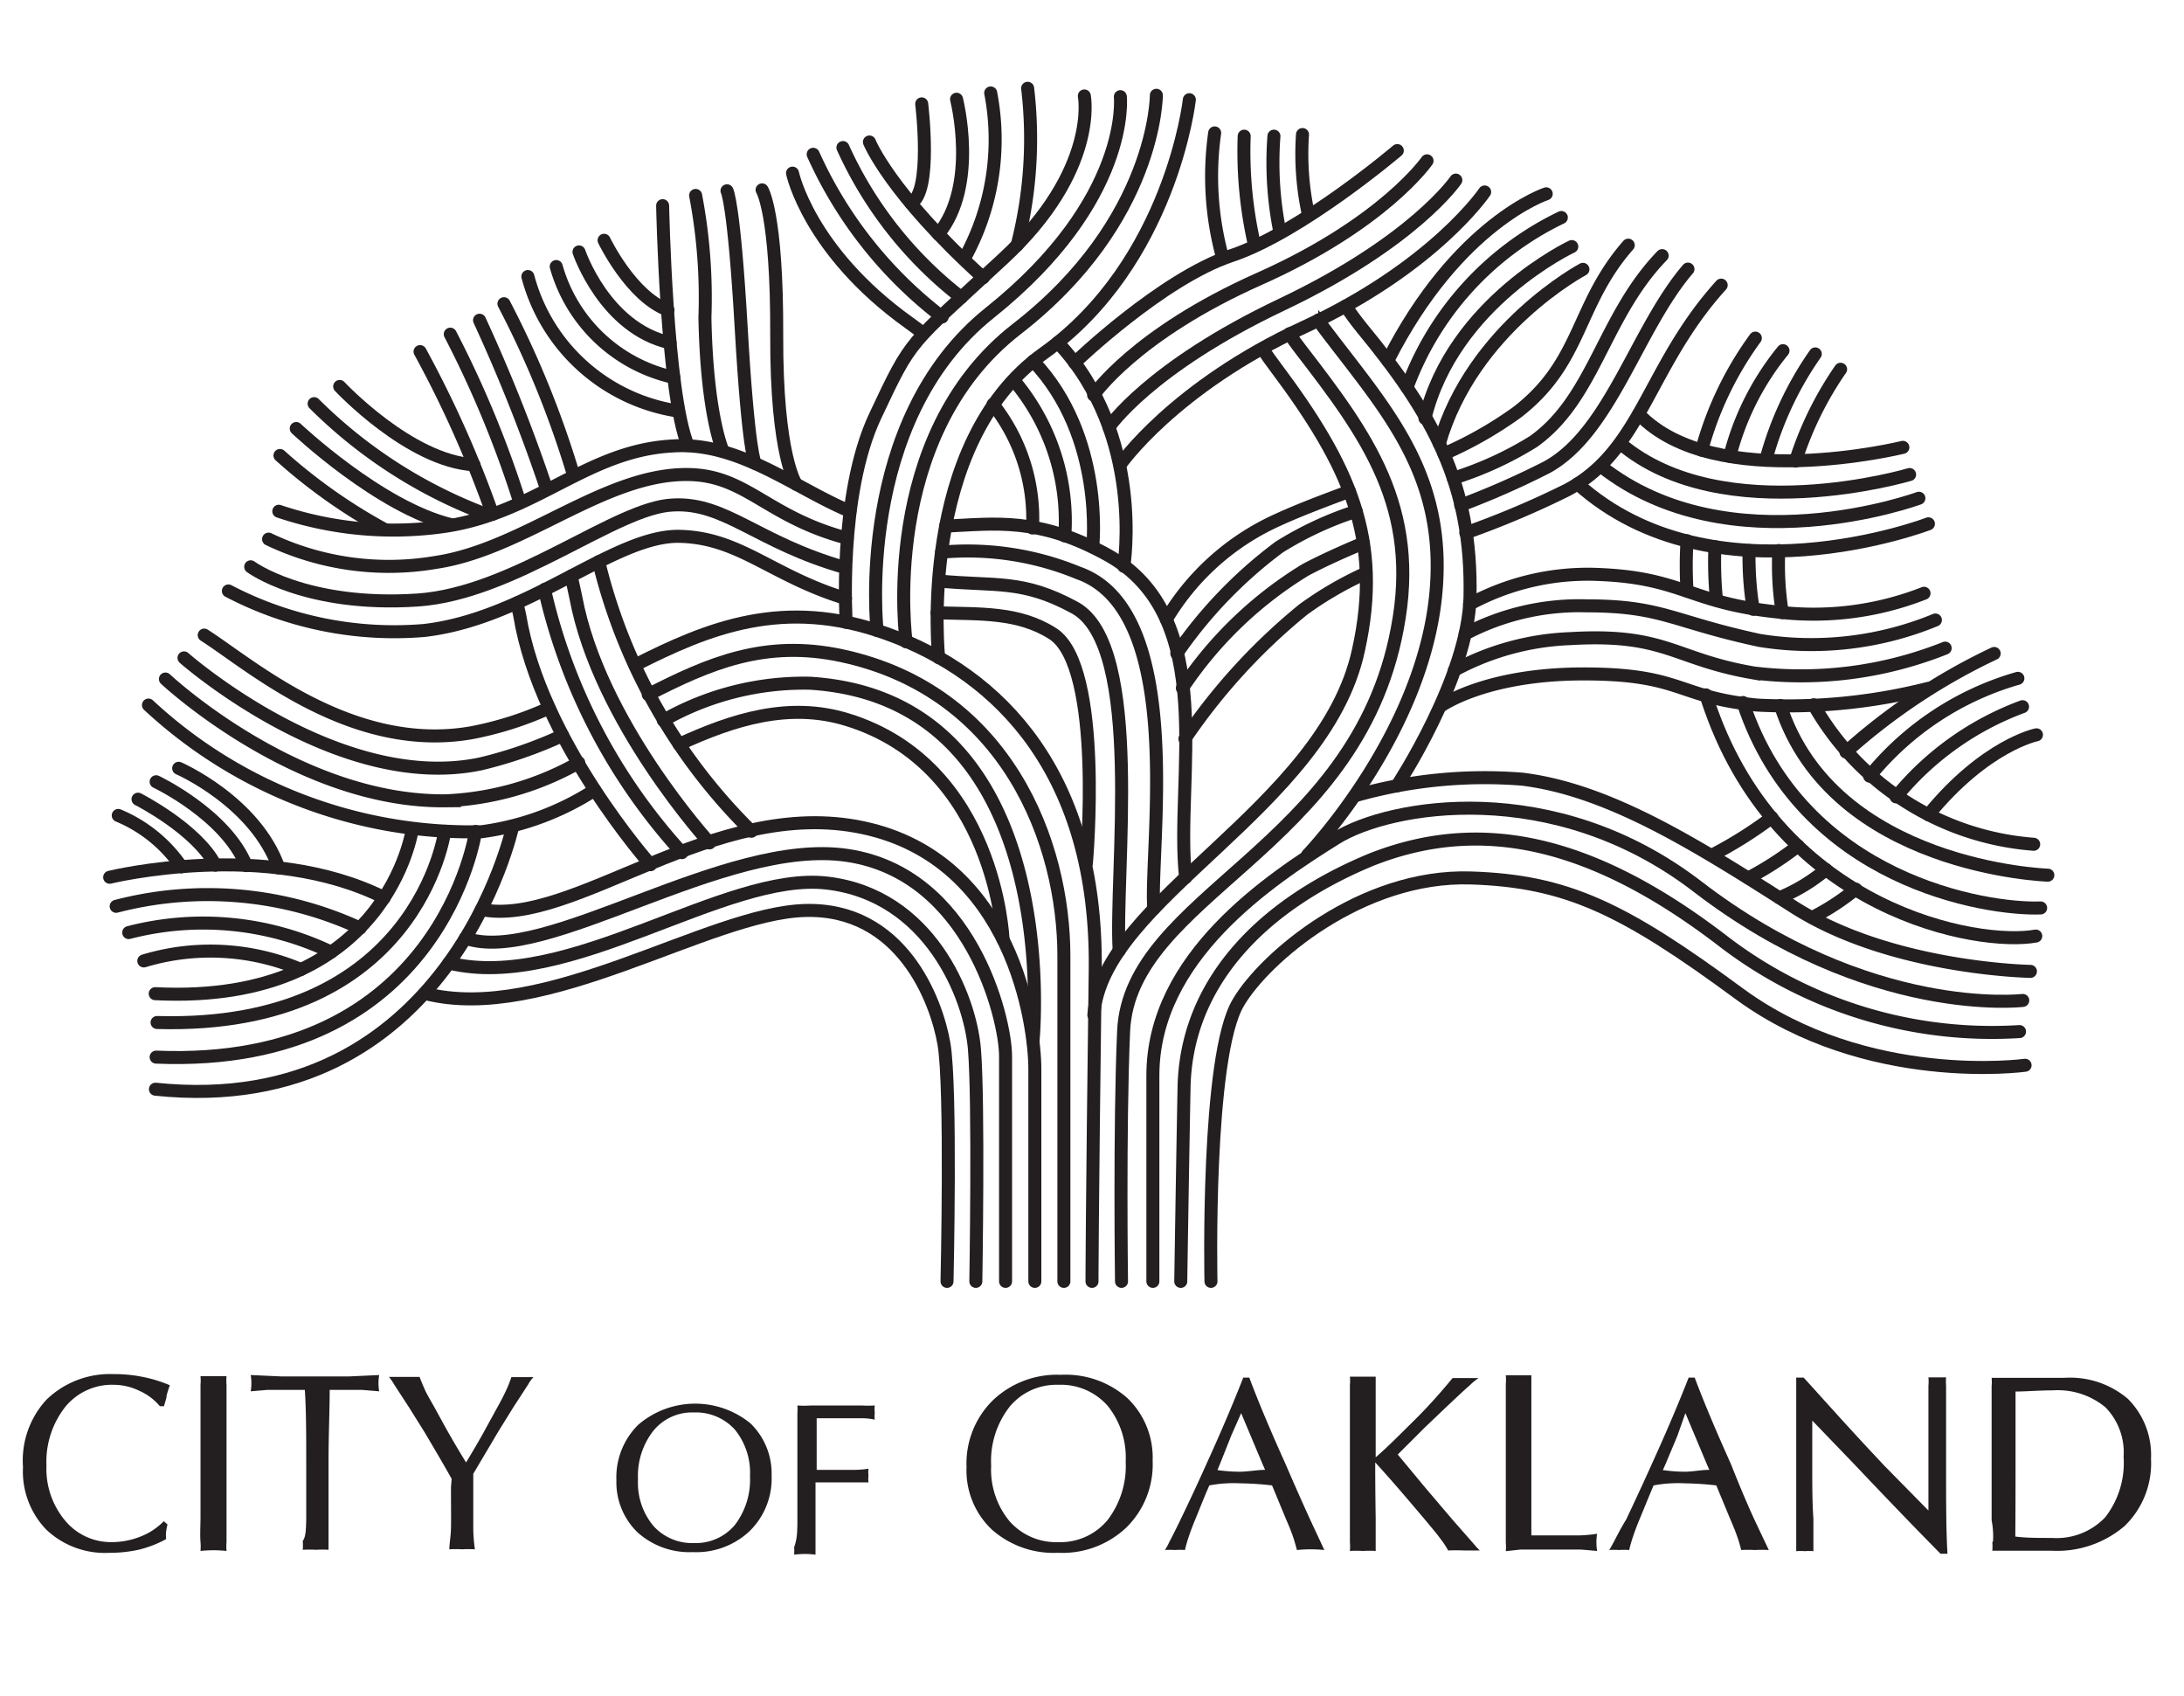 <svg id="Layer_2" data-name="Layer 2" xmlns="http://www.w3.org/2000/svg" viewBox="0 0 94 73"><defs><style>.cls-1{fill:none;stroke:#231f20;stroke-linecap:round;stroke-width:0.56px;}.cls-2{fill:#231f20;}</style></defs><title>CITY OF OAKLAND logo4.18.19</title><path class="cls-1" d="M60.12,33.82s3.08-4.67,3.15-8.14c.1-4.82-1.6-7.86-4.66-11.57-.25-.31-.48-.62-.69-.94"/><path class="cls-1" d="M28.52,8.85s.16,8.06,1.09,10.32"/><path class="cls-1" d="M58.33,34.24a20.38,20.38,0,0,1,7.2-.71c3.76.47,7.52,2.85,11.69,5.51S87.39,41.8,87.39,41.8"/><path class="cls-1" d="M22.07,35.55S19.34,48.19,6.69,46.87"/><path class="cls-1" d="M20.47,35.78S19,46,6.72,45.49"/><path class="cls-1" d="M19.14,35.77S18,44.32,6.76,44"/><path class="cls-1" d="M17.75,35.66s-1.06,7.6-11.07,7.1"/><path class="cls-1" d="M6.19,41.35a9.94,9.94,0,0,1,6.76.37"/><path class="cls-1" d="M5.54,40.13a12.76,12.76,0,0,1,8.71.84"/><path class="cls-1" d="M5,39a15.63,15.63,0,0,1,10.5.94"/><path class="cls-1" d="M4.72,37.75s6.76-1.66,11.82.88"/><path class="cls-1" d="M5.09,35.09A6.17,6.17,0,0,1,7.81,37.3"/><path class="cls-1" d="M5.94,34.39s2.52,1.28,3.33,2.84"/><path class="cls-1" d="M6.72,33.64s3,1.42,3.88,3.61"/><path class="cls-1" d="M7.69,33.06S11,34.5,12,37.35"/><path class="cls-1" d="M12.05,19.6a23.59,23.59,0,0,0,4.48,3.17"/><path class="cls-1" d="M12.75,18.44s3.58,3.39,6.67,4.14"/><path class="cls-1" d="M13.52,17.37A20.92,20.92,0,0,0,21,22.16"/><path class="cls-1" d="M14.62,16.63s3,3.21,5.78,3.37"/><path class="cls-1" d="M22.72,11.9a7.9,7.9,0,0,0,6.48,5.79"/><path class="cls-1" d="M23.94,11.47A6.76,6.76,0,0,0,29,16.24"/><path class="cls-1" d="M24.92,10.84s1.11,3.29,3.92,3.91"/><path class="cls-1" d="M26,10.34s1.16,2.42,2.75,3"/><path class="cls-1" d="M41.17,4.27s.95,3.7-.78,5.8"/><path class="cls-1" d="M42.64,4a10.57,10.57,0,0,1-1.14,7.14"/><path class="cls-1" d="M44.23,3.8a18.44,18.44,0,0,1-.45,6.75"/><path class="cls-1" d="M66.55,8.34s-3.81,1.24-6.82,7.18"/><path class="cls-1" d="M67.2,9.36a13.13,13.13,0,0,0-6.64,7.31"/><path class="cls-1" d="M67.65,10.61S62.55,13,61.33,18"/><path class="cls-1" d="M68.13,11.59s-4.76,2.53-6.18,7.5"/><path class="cls-1" d="M81.9,19.25s-8.09,2-11.37-1.43"/><path class="cls-1" d="M82.19,20.42s-8,2.39-12.43-1.32"/><path class="cls-1" d="M82.59,21.44s-8.14,3-13.68-1.37"/><path class="cls-1" d="M83,22.54s-9.23,3.55-15.1-1.72"/><path class="cls-1" d="M52.12,55.14s-.21-9.7,1.18-12c1.13-1.93,5.3-5.51,10-5.36,4.12.13,6.56,1.3,11.58,5,5.48,4,12.28,3.06,12.28,3.06"/><path class="cls-1" d="M63.25,26a10.67,10.67,0,0,1,5.54-1.28c3.62.14,3.9,1.21,7.67,1.61a13,13,0,0,0,6.35-.8"/><path class="cls-1" d="M63.06,27.28a10.54,10.54,0,0,1,5.22-1.21c3.27,0,3.69.68,7.46,1.49a14,14,0,0,0,7.56-.88"/><path class="cls-1" d="M62.6,28.84a11.4,11.4,0,0,1,5-1.36c4.12-.24,4.43.89,7.89,1.48a16.74,16.74,0,0,0,8.23-1.07"/><path class="cls-1" d="M62,30.39S63.9,29,68.16,29s4,1,7.46,1.34A24.66,24.66,0,0,0,83,29.62"/><path class="cls-1" d="M29.94,8.41a23.41,23.41,0,0,1,.4,5.25c.08,4.24.78,5.76.78,5.76"/><path class="cls-1" d="M31.29,8.21s.3.48.61,5.88.6,5.85.6,5.85"/><path class="cls-1" d="M32.8,8.17s.65,1,.63,6.24.84,6.43.84,6.43"/><path class="cls-1" d="M60.14,6.48S56,10,53,11s-6.75,4.61-6.75,4.61"/><path class="cls-1" d="M47.07,17s1.76-2.61,7.13-5,7.22-5.08,7.22-5.08"/><path class="cls-1" d="M62.66,7.75s-1.79,2.65-7.5,5.36-7.43,5.27-7.43,5.27"/><path class="cls-1" d="M63.9,8.26s-2.17,3.23-7.78,5.82S48.21,20,48.21,20"/><path class="cls-1" d="M40.76,55.14s.19-8.33-.13-10.21-1.83-5.88-6-5.75-11.16,4.9-16.34,3.57"/><path class="cls-1" d="M42,55.14s.13-7.73-.06-10S40,38.51,35.59,38,24.5,42.71,19.32,41.44"/><path class="cls-1" d="M43.28,55.14V45.45c0-1.63-1.51-7.85-6.81-8.64s-13,4.77-16.44,3.56"/><path class="cls-1" d="M44.54,55.14V46c0-1.88-.94-9-7.38-10.38s-12.47,4.3-16.44,3.52"/><path class="cls-1" d="M50.82,55.14s.09-5.74.14-8.24C51,42.42,54.18,39,59,37c4.61-1.83,9.37-.93,15.1,3.45a19,19,0,0,0,12.82,3.94"/><path class="cls-1" d="M49.62,55.14V46.28c0-5.09,5-8.41,7.9-10.22,2.27-1.41,9.33-2.68,15.54,2.09,7.4,5.69,14,4.9,14,4.9"/><path class="cls-1" d="M23.63,30.47a14.69,14.69,0,0,1-3.33,1.06c-5.17.91-9.52-2.93-11.51-4.2"/><path class="cls-1" d="M47,55.14s0-2.63.14-13.47c.08-8.32-4.07-12.66-9-14.41-4.4-1.58-7.66-.24-10.81,1.36"/><path class="cls-1" d="M25.59,34a11.81,11.81,0,0,1-4.86,1.79A20.36,20.36,0,0,1,6.39,30.34"/><path class="cls-1" d="M43.17,40.41s-.3-7.47-6.7-9.44c-2.52-.78-4.94,0-7.24,1.06"/><path class="cls-1" d="M28.55,31a12.25,12.25,0,0,1,6.31-1.6c11.08.69,9.6,15.41,9.6,15.41"/><path class="cls-1" d="M7.12,29.22s5.66,5.31,12.07,5.24a12.72,12.72,0,0,0,5.72-1.64"/><path class="cls-1" d="M24.21,31.65a18.88,18.88,0,0,1-3.52,1.22c-6.14,1.29-12.77-4.56-12.77-4.56"/><path class="cls-1" d="M45.79,55.14v-14c0-4.85-2.43-11.38-9.54-12.92-3.33-.72-5.75.34-8.35,1.67"/><path class="cls-1" d="M39.67,4.47s.47,3.84-.47,4.27"/><path class="cls-1" d="M22.27,25.94c0,.19.07.37.1.55C23.26,31.87,28,37.21,28,37.21"/><path class="cls-1" d="M18.08,15.13a47.33,47.33,0,0,1,3.12,7"/><path class="cls-1" d="M23.45,25.36a.64.64,0,0,0,0,.07,25,25,0,0,0,5.9,11.26"/><path class="cls-1" d="M19.38,14.38a45.14,45.14,0,0,1,3,7.26"/><path class="cls-1" d="M24.58,24.79c.07.3.14.6.2.9,1,5.37,5.76,10.58,5.76,10.58"/><path class="cls-1" d="M20.64,13.78a72.13,72.13,0,0,1,2.89,7.28"/><path class="cls-1" d="M25.77,24.17c0,.07,0,.14.05.21a24.31,24.31,0,0,0,6.52,11.39"/><path class="cls-1" d="M21.69,13.07a41.74,41.74,0,0,1,3,7.39"/><path class="cls-1" d="M36.42,26.78s-.36-5.46,1.25-8.88,1.39-2.95,5.51-6.77,3.49-7,3.49-7"/><path class="cls-1" d="M37.75,27.13s-1-9,4.85-13.67c6.1-4.87,5.62-9.3,5.62-9.3"/><path class="cls-1" d="M49.77,4.1s0,5.4-6,10.05S39,27.62,39,27.62"/><path class="cls-1" d="M51.19,4.29s-.78,7-6.27,10.91S40.4,28.3,40.4,28.3"/><path class="cls-1" d="M40.33,26.37c1.85.06,3.52-.05,5,.91,2.18,1.44,1.43,9.86,1.43,9.86"/><path class="cls-1" d="M9.83,25.43a15.41,15.41,0,0,0,8.43,1.7c4.5-.52,8.19-4.12,11-4.05,2.59.06,3.95,1.7,7.13,2.67"/><path class="cls-1" d="M40.4,25c2.48.24,3.6-.08,5.86,1.15,3,1.64,1.7,11.49,1.91,14.76"/><path class="cls-1" d="M10.79,24.39s2.35,1.75,7.18,1.43c4.17-.28,8.56-4,11-4.09,2.27-.12,3.62,1.62,7.39,2.69"/><path class="cls-1" d="M40.53,23.76a12.49,12.49,0,0,1,5.87.89c4.7,1.63,3.06,11.9,3.26,14.45"/><path class="cls-1" d="M11.56,23.2a12,12,0,0,0,7.2,1c3.81-.57,7.28-3.85,10.89-3.78,2.5.05,3.35,1.82,6.81,2.74"/><path class="cls-1" d="M40.7,22.64c2.13-.1,4-.39,6.93,1.22,4.9,2.68,2.92,9.71,3.4,13.9"/><path class="cls-1" d="M12,22a15.44,15.44,0,0,0,7.15.65c3.95-.59,6.13-3.27,9.81-3.46C31.8,19,34.19,21,36.58,22"/><path class="cls-1" d="M45.53,14.74c3.76,4,2.84,9.63,2.84,9.63"/><path class="cls-1" d="M37.42,6.11s.87,2.19,4.9,5.84"/><path class="cls-1" d="M42.74,17.4a7.91,7.91,0,0,1,1.7,5.32"/><path class="cls-1" d="M34.11,7.45s.7,3.35,5,6.43c.22.16.43.31.63.47"/><path class="cls-1" d="M43.63,16.36a9.38,9.38,0,0,1,2.2,6.7"/><path class="cls-1" d="M35,6.64a18.2,18.2,0,0,0,5.55,7"/><path class="cls-1" d="M44.47,15.54c3.1,3.26,2.56,8,2.56,8"/><path class="cls-1" d="M36.28,6.35a17.06,17.06,0,0,0,5.09,6.45"/><path class="cls-1" d="M56.32,9.26a12.18,12.18,0,0,1-.26-3.47"/><path class="cls-1" d="M55.09,10a15.07,15.07,0,0,1-.26-4.14"/><path class="cls-1" d="M56.28,36.79s5.07-5.28,5.54-11.49c.38-5-2.24-7.74-4.8-11.13a3.51,3.51,0,0,1-.27-.4"/><path class="cls-1" d="M54,10.57a18,18,0,0,1-.45-4.71"/><path class="cls-1" d="M48.27,55.14s-.09-6.57.09-10.76c.26-5.87,10-7.82,11.78-17.33,1-5.2-1.31-8.32-4.15-12-.17-.22-.34-.45-.49-.69"/><path class="cls-1" d="M54.34,15c.17.27.36.54.56.8,3.2,4.27,4.62,7.41,3.57,12.17C57,34.78,47.4,38.71,47.08,43.68"/><path class="cls-1" d="M52.28,5.72a13.21,13.21,0,0,0,.35,5.4"/><path class="cls-1" d="M63.09,22.93a39.11,39.11,0,0,0,4.37-1.85c3.22-1.72,3.46-5.32,6.62-8.81"/><path class="cls-1" d="M51,31.79a25.85,25.85,0,0,1,5.09-5.56,15.23,15.23,0,0,1,2.68-1.56"/><path class="cls-1" d="M62.15,19.53a16.81,16.81,0,0,0,3.16-1.8c2.8-2.17,2.51-4.6,4.77-7.18"/><path class="cls-1" d="M50.2,26.65a10.67,10.67,0,0,1,4.5-4.14c1-.48,2.17-.92,3.38-1.37"/><path class="cls-1" d="M62.55,20.58A15.06,15.06,0,0,0,66,19c2.63-1.87,3-5.38,5.54-8"/><path class="cls-1" d="M50.65,28.12a19.38,19.38,0,0,1,4.41-4.58A14.81,14.81,0,0,1,58.37,22"/><path class="cls-1" d="M62.87,21.74a35.93,35.93,0,0,0,3.7-1.63c2.74-1.49,3.87-5.95,6.08-8.53"/><path class="cls-1" d="M50.89,29.61a17,17,0,0,1,5.3-5.09c.76-.4,1.6-.78,2.49-1.15"/><path class="cls-1" d="M73.24,19.37a14.66,14.66,0,0,1,2.31-4.82"/><path class="cls-1" d="M74.45,19.64a11.77,11.77,0,0,1,2.29-4.55"/><path class="cls-1" d="M78.13,15.23A14.55,14.55,0,0,0,76,19.8"/><path class="cls-1" d="M79.22,15.89a14.81,14.81,0,0,0-1.94,3.95"/><path class="cls-1" d="M72.61,25.42a17.32,17.32,0,0,1,0-2.15"/><path class="cls-1" d="M87.62,40.28c-2.47.45-10.92-1.05-14-9.79-.07-.2-.14-.4-.2-.59"/><path class="cls-1" d="M73.88,25.83a16.21,16.21,0,0,1-.07-2.3"/><path class="cls-1" d="M87.83,39.07c-2.3.09-10.27-1.14-12.81-8.84"/><path class="cls-1" d="M76.63,30.36c2.26,7,11.51,7.3,11.51,7.3"/><path class="cls-1" d="M75.28,23.69a14,14,0,0,0,.18,2.53"/><path class="cls-1" d="M78.06,30.33a11.93,11.93,0,0,0,9.47,6"/><path class="cls-1" d="M76.56,23.69a12.86,12.86,0,0,0,.15,2.67"/><path class="cls-1" d="M79.45,32.36a26.4,26.4,0,0,1,6.38-4.24"/><path class="cls-1" d="M73.68,36.8a18.14,18.14,0,0,0,2.58-1.62"/><path class="cls-1" d="M80.47,33.4a12.73,12.73,0,0,1,6.38-4.21"/><path class="cls-1" d="M75.25,37.78a14.34,14.34,0,0,0,2.14-1.38"/><path class="cls-1" d="M81.61,34.29a12.71,12.71,0,0,1,5.44-3.88"/><path class="cls-1" d="M76.59,38.63a7.61,7.61,0,0,0,2-1.21"/><path class="cls-1" d="M83,35.06c2.45-3,4.65-3.44,4.65-3.44"/><path class="cls-1" d="M78,39.48a10.31,10.31,0,0,0,1.87-1.22"/><path class="cls-2" d="M7.21,65.6a2.37,2.37,0,0,0-.06.31,1.51,1.51,0,0,0,0,.32A4.81,4.81,0,0,1,6,66.68a5.76,5.76,0,0,1-1.3.14,3.66,3.66,0,0,1-2.71-1,3.6,3.6,0,0,1-1-2.69A3.86,3.86,0,0,1,2,60.23a3.93,3.93,0,0,1,2.88-1.1,6.13,6.13,0,0,1,1.26.12,5.82,5.82,0,0,1,1.17.36,4.39,4.39,0,0,0-.14.45c0,.12-.07.27-.11.45l-.18,0A2.43,2.43,0,0,0,6,59.85a2.53,2.53,0,0,0-1.09-.26,2.59,2.59,0,0,0-2.1.95A3.81,3.81,0,0,0,2,63.07a3.46,3.46,0,0,0,.8,2.36,2.56,2.56,0,0,0,2,.93,3.39,3.39,0,0,0,1.25-.24,2.86,2.86,0,0,0,1-.66Z"/><path class="cls-2" d="M8.63,65.36c0-.71,0-1.5,0-2.38s0-1.69,0-2.39q0-.69,0-1a2,2,0,0,0,0-.37l.56,0,.56,0a2,2,0,0,0,0,.37q0,.27,0,1c0,.71,0,1.5,0,2.38s0,1.69,0,2.39q0,.7,0,1a2.17,2.17,0,0,0,0,.38,5.24,5.24,0,0,0-1.12,0,2.17,2.17,0,0,0,0-.38C8.61,66.14,8.62,65.83,8.63,65.36Z"/><path class="cls-2" d="M13.18,65.37c0-.72,0-1.51,0-2.39,0-1.23,0-2.28-.06-3.17h-.56l-1.06,0-.71.06a2.06,2.06,0,0,0,0-.7l1.33.06c.5,0,.88,0,1.15,0h.57c.28,0,.68,0,1.17,0l1.31-.06a2.06,2.06,0,0,0,0,.7l-.73-.06-1,0h-.4c0,.88-.05,1.93-.05,3.15q0,1.34,0,2.4c0,.46,0,.78,0,.95s0,.31,0,.38a4.56,4.56,0,0,0-.55,0,4.61,4.61,0,0,0-.56,0,2.17,2.17,0,0,0,0-.38C13.16,66.14,13.17,65.83,13.18,65.37Z"/><path class="cls-2" d="M19.44,63.64c-.31-.56-.7-1.22-1.16-2l-.67-1.07-.65-1a2.36,2.36,0,0,0-.22-.32l.66,0,.66,0c.07.19.15.38.23.56s.23.43.42.77l.4.73c.35.63.67,1.17.95,1.62h0c.26-.43.56-.93.88-1.52l.45-.82c.17-.3.29-.54.37-.71a5.32,5.32,0,0,0,.25-.62l.47,0,.48,0a1.53,1.53,0,0,0-.23.32l-.65,1-.62,1-1.09,1.84V64c0,.83,0,1.43,0,1.78a6.85,6.85,0,0,0,.07.89,4.68,4.68,0,0,0-.55,0,4.44,4.44,0,0,0-.55,0c0-.24.06-.54.07-.89s0-1,0-1.78Z"/><path class="cls-2" d="M29.87,66.4a2.24,2.24,0,0,1-1.75-.74,2.9,2.9,0,0,1-.66-2,3.14,3.14,0,0,1,.66-2.09,2.15,2.15,0,0,1,1.75-.79,2.26,2.26,0,0,1,1.76.74,2.94,2.94,0,0,1,.65,2,3.21,3.21,0,0,1-.65,2.1A2.19,2.19,0,0,1,29.87,66.4Zm-.05.39a3.34,3.34,0,0,0,2.45-.91,3.16,3.16,0,0,0,.94-2.38,3,3,0,0,0-.91-2.25,3.76,3.76,0,0,0-4.83.06,3.18,3.18,0,0,0-.94,2.39,3,3,0,0,0,.91,2.24A3.34,3.34,0,0,0,29.82,66.79Z"/><path class="cls-2" d="M34.32,65.59c0-.6,0-1.27,0-2s0-1.42,0-2c0-.38,0-.65,0-.8a2,2,0,0,0,0-.31,4.24,4.24,0,0,0,.59,0c.29,0,.59,0,.9,0h.55c.27,0,.51,0,.73,0a4.31,4.31,0,0,0,.56,0,1.42,1.42,0,0,0,0,.31,1.39,1.39,0,0,0,0,.3,2.51,2.51,0,0,0-.54-.06l-.75,0H35.15c0,.64,0,1.37,0,2.22H36c.27,0,.54,0,.82,0a3.83,3.83,0,0,0,.56-.05,1.39,1.39,0,0,0,0,.3,1.23,1.23,0,0,0,0,.29l-.52,0-.86,0h-.9c0,.73,0,1.38,0,2,0,.38,0,.65,0,.8s0,.25,0,.31a3.54,3.54,0,0,0-.92,0,2.1,2.1,0,0,0,0-.32C34.3,66.24,34.31,66,34.32,65.59Z"/><path class="cls-2" d="M45.55,66.36a2.67,2.67,0,0,1-2.1-.9,3.48,3.48,0,0,1-.79-2.39,3.79,3.79,0,0,1,.79-2.53,2.61,2.61,0,0,1,2.1-.95,2.68,2.68,0,0,1,2.12.9,3.54,3.54,0,0,1,.78,2.4,3.83,3.83,0,0,1-.78,2.52A2.63,2.63,0,0,1,45.55,66.36Zm0,.46a4,4,0,0,0,2.94-1.1,3.8,3.8,0,0,0,1.12-2.86,3.54,3.54,0,0,0-1.09-2.7,4,4,0,0,0-2.86-1,4,4,0,0,0-2.93,1.1,3.81,3.81,0,0,0-1.13,2.87,3.5,3.5,0,0,0,1.09,2.69A4,4,0,0,0,45.5,66.82Z"/><path class="cls-2" d="M53.42,60.81h0L54.34,63l.11.25c-.32,0-.67.07-1.05.08a6.85,6.85,0,0,1-1-.07l.11-.27L53,61.76Zm-3.09,5.54a2.73,2.73,0,0,1-.19.35,2.81,2.81,0,0,1,.43,0,2.72,2.72,0,0,1,.43,0,6.07,6.07,0,0,1,.17-.59c.06-.18.15-.43.28-.74s.37-.93.6-1.45a5.66,5.66,0,0,1,1.35-.09,13.08,13.08,0,0,1,1.35.09l.6,1.45c.15.34.25.6.31.78s.11.36.16.55a5.82,5.82,0,0,1,1.18,0l-.62-1.33Q55.9,64.32,55.33,63q-1-2.22-1.56-3.72h-.26c-.39,1-.92,2.26-1.59,3.73-.39.87-.76,1.66-1.1,2.36C50.59,65.85,50.42,66.18,50.33,66.35Z"/><path class="cls-2" d="M59.21,65.36c0,.47,0,.78,0,1s0,.31,0,.38a4.44,4.44,0,0,0-.55,0,4.73,4.73,0,0,0-.56,0,2,2,0,0,0,0-.37c0-.18,0-.5,0-1,0-.71,0-1.5,0-2.38s0-1.69,0-2.39c0-.47,0-.79,0-1a1.89,1.89,0,0,0,0-.36l.56,0,.55,0c0,.07,0,.19,0,.37s0,.5,0,1c0,.64,0,1.34,0,2.1h0c.48-.41,1-.94,1.66-1.59s1.23-1.31,1.65-1.82h.56l.56,0a2.65,2.65,0,0,0-.4.33c-.2.17-.56.51-1.08,1l-.87.83-1.13,1.13L61.33,64l1.19,1.4.88,1c.15.18.25.28.29.32-.2,0-.43,0-.68,0a6.8,6.8,0,0,0-.68,0,3.9,3.9,0,0,0-.36-.54c-.13-.18-.35-.44-.65-.8l-.56-.66c-.61-.72-1.13-1.31-1.57-1.79h0V63C59.19,63.86,59.2,64.66,59.21,65.36Z"/><path class="cls-2" d="M64.81,66.75a2,2,0,0,0,0-.37q0-.27,0-1c0-.71,0-1.52,0-2.42s0-1.7,0-2.41q0-.69,0-1a2,2,0,0,0,0-.37l.55,0,.55,0c0,.06,0,.19,0,.36s0,.5,0,1c0,.72,0,1.52,0,2.42,0,1.2,0,2.23,0,3.11H67c.33,0,.67,0,1,0a5.93,5.93,0,0,0,.74-.07,2.3,2.3,0,0,0,0,.74l-.7-.06c-.31,0-.59,0-.85,0h-.87c-.29,0-.58,0-.88,0Z"/><path class="cls-2" d="M72.54,60.81h0L73.46,63l.11.25c-.32,0-.67.07-1,.08a6.85,6.85,0,0,1-1-.07l.12-.27.5-1.19Zm-3.08,5.54c-.1.18-.16.3-.2.35a2.81,2.81,0,0,1,.43,0,2.72,2.72,0,0,1,.43,0,6.07,6.07,0,0,1,.17-.59c.06-.18.15-.43.28-.74s.38-.93.6-1.45a5.66,5.66,0,0,1,1.35-.09,13.08,13.08,0,0,1,1.35.09l.6,1.45c.15.34.25.6.31.78a5,5,0,0,1,.16.55,5.15,5.15,0,0,1,.59,0,5.47,5.47,0,0,1,.6,0l-.63-1.33q-.48-1.05-1-2.37-1-2.22-1.56-3.72h-.26c-.39,1-.92,2.26-1.59,3.73-.39.87-.76,1.66-1.09,2.36C69.71,65.85,69.55,66.18,69.46,66.35Z"/><path class="cls-2" d="M78.05,65.36c0,.46,0,.77,0,1s0,.3,0,.39a2,2,0,0,0-.37,0,2.05,2.05,0,0,0-.37,0c0-.07,0-.2,0-.38s0-.49,0-.95c0-.72,0-1.51,0-2.39s0-1.66,0-2.37c0-.46,0-.78,0-1s0-.31,0-.38h.32c.91,1,2.08,2.32,3.51,3.83L83,65v-1.9c0-.92,0-1.74,0-2.47,0-.47,0-.79,0-1a1.89,1.89,0,0,0,0-.36l.38,0,.38,0a2.17,2.17,0,0,0,0,.36c0,.18,0,.5,0,1q0,1.09,0,2.46c0,1.51,0,2.76.06,3.77h-.3Q81.94,65.26,79.8,63L78,61.13V63C78,63.86,78,64.66,78.05,65.36Z"/><path class="cls-2" d="M86.75,63c0-1.19,0-2.23,0-3.12.45,0,1-.05,1.6-.05a3.21,3.21,0,0,1,2.27.73,2.77,2.77,0,0,1,.78,2.13,3.81,3.81,0,0,1-.79,2.6,2.88,2.88,0,0,1-2.28.89c-.61,0-1.13,0-1.59-.06Q86.75,64.77,86.75,63Zm-1,3.36a2.15,2.15,0,0,1,0,.37l.55,0,2,0a4.47,4.47,0,0,0,3.14-1.06,3.75,3.75,0,0,0,1.14-2.9,3.41,3.41,0,0,0-1-2.58,3.84,3.84,0,0,0-2.73-.9l-2.58,0-.55,0a1.89,1.89,0,0,1,0,.36c0,.18,0,.5,0,1,0,.7,0,1.5,0,2.39s0,1.67,0,2.38C85.8,65.83,85.79,66.15,85.78,66.33Z"/></svg>